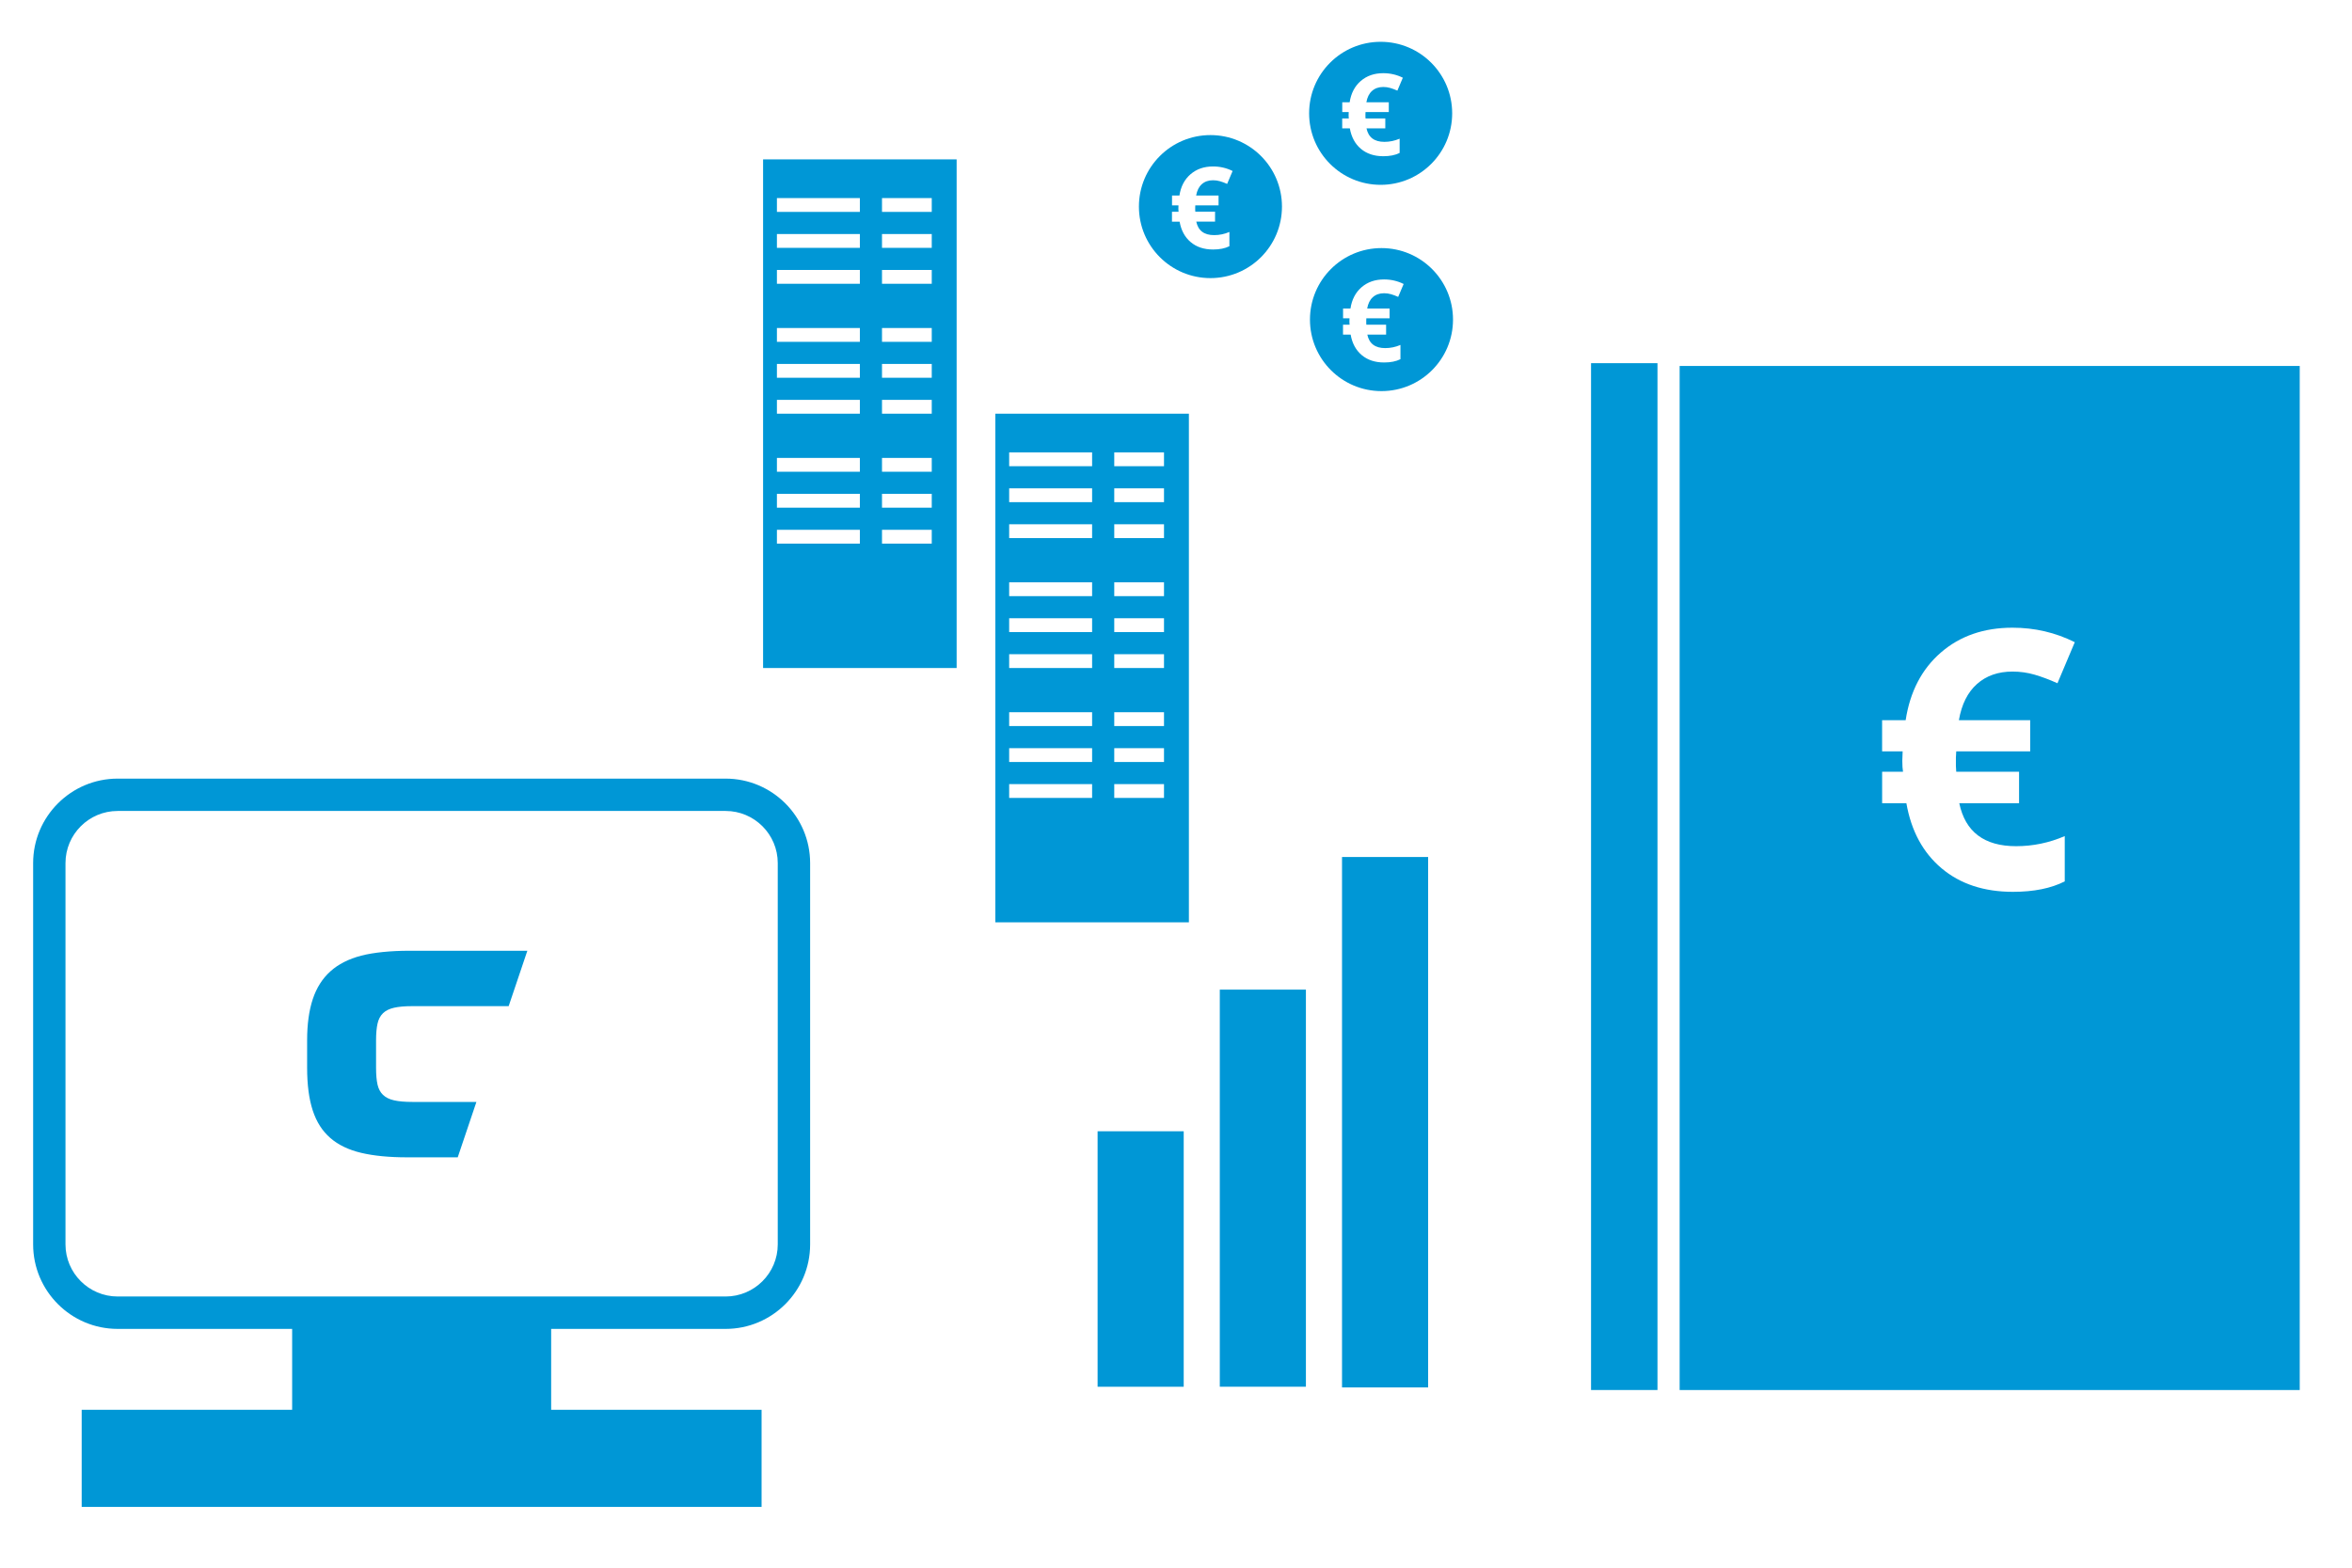 <svg xmlns="http://www.w3.org/2000/svg" id="uuid-90011500-b3db-4826-8445-6c3bb37d53b1" viewBox="0 0 900 600"><defs><style>.uuid-98200c04-5b51-4884-b6c3-c936b51ff3f3{fill:#0097d6;stroke-width:0px;}</style></defs><path class="uuid-98200c04-5b51-4884-b6c3-c936b51ff3f3" d="M277.66,298H45.02c-17.83,0-32.34,14.51-32.34,32.34v145.93c0,17.83,14.51,32.34,32.34,32.34h232.64c17.83,0,32.34-14.51,32.34-32.34v-145.93c0-17.83-14.51-32.34-32.34-32.34ZM297.61,476.26c0,11-8.95,19.95-19.95,19.95H45.02c-11,0-19.96-8.95-19.96-19.95v-145.93c0-11,8.95-19.95,19.96-19.95h232.64c11,0,19.95,8.95,19.95,19.95v145.93Z"></path><polygon class="uuid-98200c04-5b51-4884-b6c3-c936b51ff3f3" points="210.9 539.57 210.9 502.41 111.79 502.41 111.79 539.57 31.26 539.57 31.26 576.74 291.42 576.74 291.42 539.57 210.9 539.57"></polygon><path class="uuid-98200c04-5b51-4884-b6c3-c936b51ff3f3" d="M194.65,385.08h-36.84c-2.87,0-5.21.2-7.01.61-1.81.41-3.22,1.1-4.25,2.1-1.03.99-1.73,2.34-2.1,4.03-.37,1.7-.55,3.79-.55,6.29v10.6c0,2.58.18,4.69.55,6.35.37,1.66,1.07,2.98,2.1,3.97,1.03.99,2.44,1.7,4.25,2.1,1.8.41,4.14.61,7.01.61h24.49l-7.15,21.2h-19.44c-6.84,0-12.68-.57-17.5-1.71-4.82-1.14-8.76-3.04-11.81-5.69-3.06-2.65-5.3-6.16-6.73-10.54-1.44-4.38-2.15-9.84-2.15-16.4v-10.49c0-6.11.72-11.33,2.15-15.68,1.43-4.34,3.68-7.89,6.73-10.65,3.05-2.76,6.99-4.76,11.81-6.02,4.82-1.25,11.45-1.88,18.29-1.88h45.29l-7.15,21.2Z"></path><path class="uuid-98200c04-5b51-4884-b6c3-c936b51ff3f3" d="M292,61v194.67h74.06V61h-74.06ZM329.03,208.06h-31.74v-5.29h31.74v5.29ZM329.03,194.3h-31.74v-5.29h31.74v5.29ZM329.03,180.55h-31.74v-5.29h31.74v5.29ZM329.03,158.33h-31.74v-5.29h31.74v5.29ZM329.03,144.58h-31.74v-5.29h31.74v5.29ZM329.03,130.83h-31.74v-5.29h31.74v5.29ZM329.03,108.61h-31.74v-5.29h31.74v5.29ZM329.03,94.86h-31.74v-5.29h31.74v5.29ZM329.03,81.1h-31.74v-5.29h31.74v5.29ZM356.54,208.06h-19.04v-5.29h19.04v5.29ZM356.54,194.3h-19.04v-5.29h19.04v5.29ZM356.54,180.55h-19.04v-5.29h19.04v5.29ZM356.54,158.33h-19.04v-5.29h19.04v5.29ZM356.54,144.58h-19.04v-5.29h19.04v5.29ZM356.54,130.83h-19.04v-5.29h19.04v5.29ZM356.54,108.61h-19.04v-5.29h19.04v5.29ZM356.54,94.86h-19.04v-5.29h19.04v5.29ZM356.54,81.1h-19.04v-5.29h19.04v5.29Z"></path><path class="uuid-98200c04-5b51-4884-b6c3-c936b51ff3f3" d="M380.87,158.33v194.67h74.06v-194.67h-74.06ZM417.9,305.39h-31.74v-5.29h31.74v5.29ZM417.9,291.64h-31.74v-5.29h31.74v5.29ZM417.9,277.88h-31.74v-5.29h31.74v5.29ZM417.9,255.67h-31.74v-5.29h31.74v5.29ZM417.9,241.91h-31.74v-5.29h31.74v5.29ZM417.9,228.16h-31.74v-5.29h31.74v5.29ZM417.9,205.94h-31.74v-5.29h31.74v5.29ZM417.9,192.19h-31.74v-5.29h31.74v5.29ZM417.9,178.43h-31.74v-5.29h31.74v5.29ZM445.41,305.39h-19.04v-5.29h19.04v5.29ZM445.41,291.64h-19.04v-5.29h19.04v5.29ZM445.41,277.88h-19.04v-5.29h19.04v5.29ZM445.41,255.67h-19.04v-5.29h19.04v5.29ZM445.41,241.91h-19.04v-5.29h19.04v5.29ZM445.41,228.16h-19.04v-5.29h19.04v5.29ZM445.41,205.94h-19.04v-5.29h19.04v5.29ZM445.41,192.19h-19.04v-5.29h19.04v5.29ZM445.41,178.43h-19.04v-5.29h19.04v5.29Z"></path><path class="uuid-98200c04-5b51-4884-b6c3-c936b51ff3f3" d="M528.31,70.74c15.12,0,27.37-12.25,27.37-27.37s-12.25-27.37-27.37-27.37-27.37,12.25-27.37,27.37,12.25,27.37,27.37,27.37ZM513.62,45.34h2.51c-.06-.33-.08-.77-.08-1.32l.04-1.13h-2.47v-3.75h2.83c.52-3.43,1.94-6.15,4.24-8.14,2.3-1.99,5.17-2.99,8.62-2.99,2.67,0,5.17.58,7.49,1.74l-2.09,4.94c-.98-.44-1.89-.78-2.75-1.03-.85-.25-1.74-.37-2.66-.37-1.73,0-3.16.5-4.28,1.5-1.12,1-1.84,2.45-2.17,4.35h8.58v3.75h-8.9l-.04.74v1l.04.7h7.56v3.79h-7.19c.72,3.45,3,5.17,6.83,5.17,2.03,0,3.98-.41,5.85-1.21v5.45c-1.65.84-3.73,1.26-6.24,1.26-3.48,0-6.34-.94-8.58-2.83-2.24-1.89-3.65-4.5-4.24-7.83h-2.92v-3.79Z"></path><path class="uuid-98200c04-5b51-4884-b6c3-c936b51ff3f3" d="M463.18,106.44c15.12,0,27.37-12.25,27.37-27.37s-12.25-27.37-27.37-27.37-27.37,12.25-27.37,27.37,12.25,27.37,27.37,27.37ZM448.48,81.04h2.51c-.06-.33-.08-.77-.08-1.32l.04-1.13h-2.47v-3.75h2.83c.52-3.43,1.94-6.15,4.24-8.14,2.3-1.99,5.17-2.99,8.62-2.99,2.67,0,5.17.58,7.49,1.74l-2.09,4.94c-.98-.44-1.89-.78-2.75-1.03-.85-.25-1.74-.37-2.66-.37-1.73,0-3.16.5-4.28,1.5-1.12,1-1.84,2.45-2.17,4.35h8.58v3.75h-8.9l-.04.74v1l.04.7h7.56v3.79h-7.19c.72,3.45,3,5.17,6.83,5.17,2.03,0,3.98-.41,5.85-1.21v5.45c-1.65.84-3.73,1.26-6.24,1.26-3.48,0-6.34-.94-8.58-2.83-2.24-1.89-3.65-4.5-4.24-7.83h-2.92v-3.79Z"></path><path class="uuid-98200c04-5b51-4884-b6c3-c936b51ff3f3" d="M528.63,149.69c15.12,0,27.37-12.25,27.37-27.37s-12.25-27.37-27.37-27.37-27.37,12.25-27.37,27.37,12.25,27.37,27.37,27.37ZM513.93,124.28h2.51c-.06-.33-.08-.77-.08-1.32l.04-1.13h-2.47v-3.75h2.83c.52-3.43,1.94-6.15,4.24-8.14,2.3-1.99,5.17-2.99,8.62-2.99,2.67,0,5.17.58,7.49,1.74l-2.09,4.94c-.98-.44-1.89-.78-2.75-1.03-.85-.25-1.74-.37-2.66-.37-1.73,0-3.16.5-4.28,1.5-1.12,1-1.84,2.45-2.17,4.35h8.58v3.75h-8.9l-.04.74v1l.04.7h7.56v3.79h-7.19c.72,3.45,3,5.17,6.83,5.17,2.03,0,3.98-.41,5.85-1.21v5.45c-1.65.84-3.73,1.26-6.24,1.26-3.48,0-6.34-.94-8.58-2.83-2.24-1.89-3.65-4.5-4.24-7.83h-2.92v-3.79Z"></path><rect class="uuid-98200c04-5b51-4884-b6c3-c936b51ff3f3" x="420" y="432.97" width="32.95" height="97.78"></rect><rect class="uuid-98200c04-5b51-4884-b6c3-c936b51ff3f3" x="466.76" y="378.76" width="32.95" height="151.98"></rect><rect class="uuid-98200c04-5b51-4884-b6c3-c936b51ff3f3" x="513.53" y="328" width="32.95" height="203"></rect><path class="uuid-98200c04-5b51-4884-b6c3-c936b51ff3f3" d="M642.72,140.06v391.94h237.28V140.06h-237.28ZM776.86,275.65v11.92h-28.3l-.13,2.37v3.18l.13,2.24h24.04v12.05h-22.88c2.3,10.97,9.55,16.45,21.74,16.45,6.45,0,12.66-1.29,18.62-3.86v17.33c-5.24,2.67-11.85,4-19.84,4-11.06,0-20.15-3-27.29-9-7.13-6.01-11.62-14.31-13.47-24.92h-9.28v-12.05h7.99c-.18-1.04-.27-2.44-.27-4.2l.13-3.59h-7.86v-11.92h9.01c1.67-10.92,6.16-19.56,13.47-25.9,7.31-6.34,16.45-9.51,27.42-9.51,8.49,0,16.43,1.85,23.83,5.55l-6.63,15.71c-3.11-1.4-6.03-2.49-8.74-3.28-2.71-.79-5.53-1.19-8.46-1.19-5.51,0-10.04,1.59-13.61,4.77-3.57,3.18-5.87,7.8-6.91,13.85h27.29Z"></path><rect class="uuid-98200c04-5b51-4884-b6c3-c936b51ff3f3" x="608.82" y="139" width="25.42" height="393"></rect></svg>